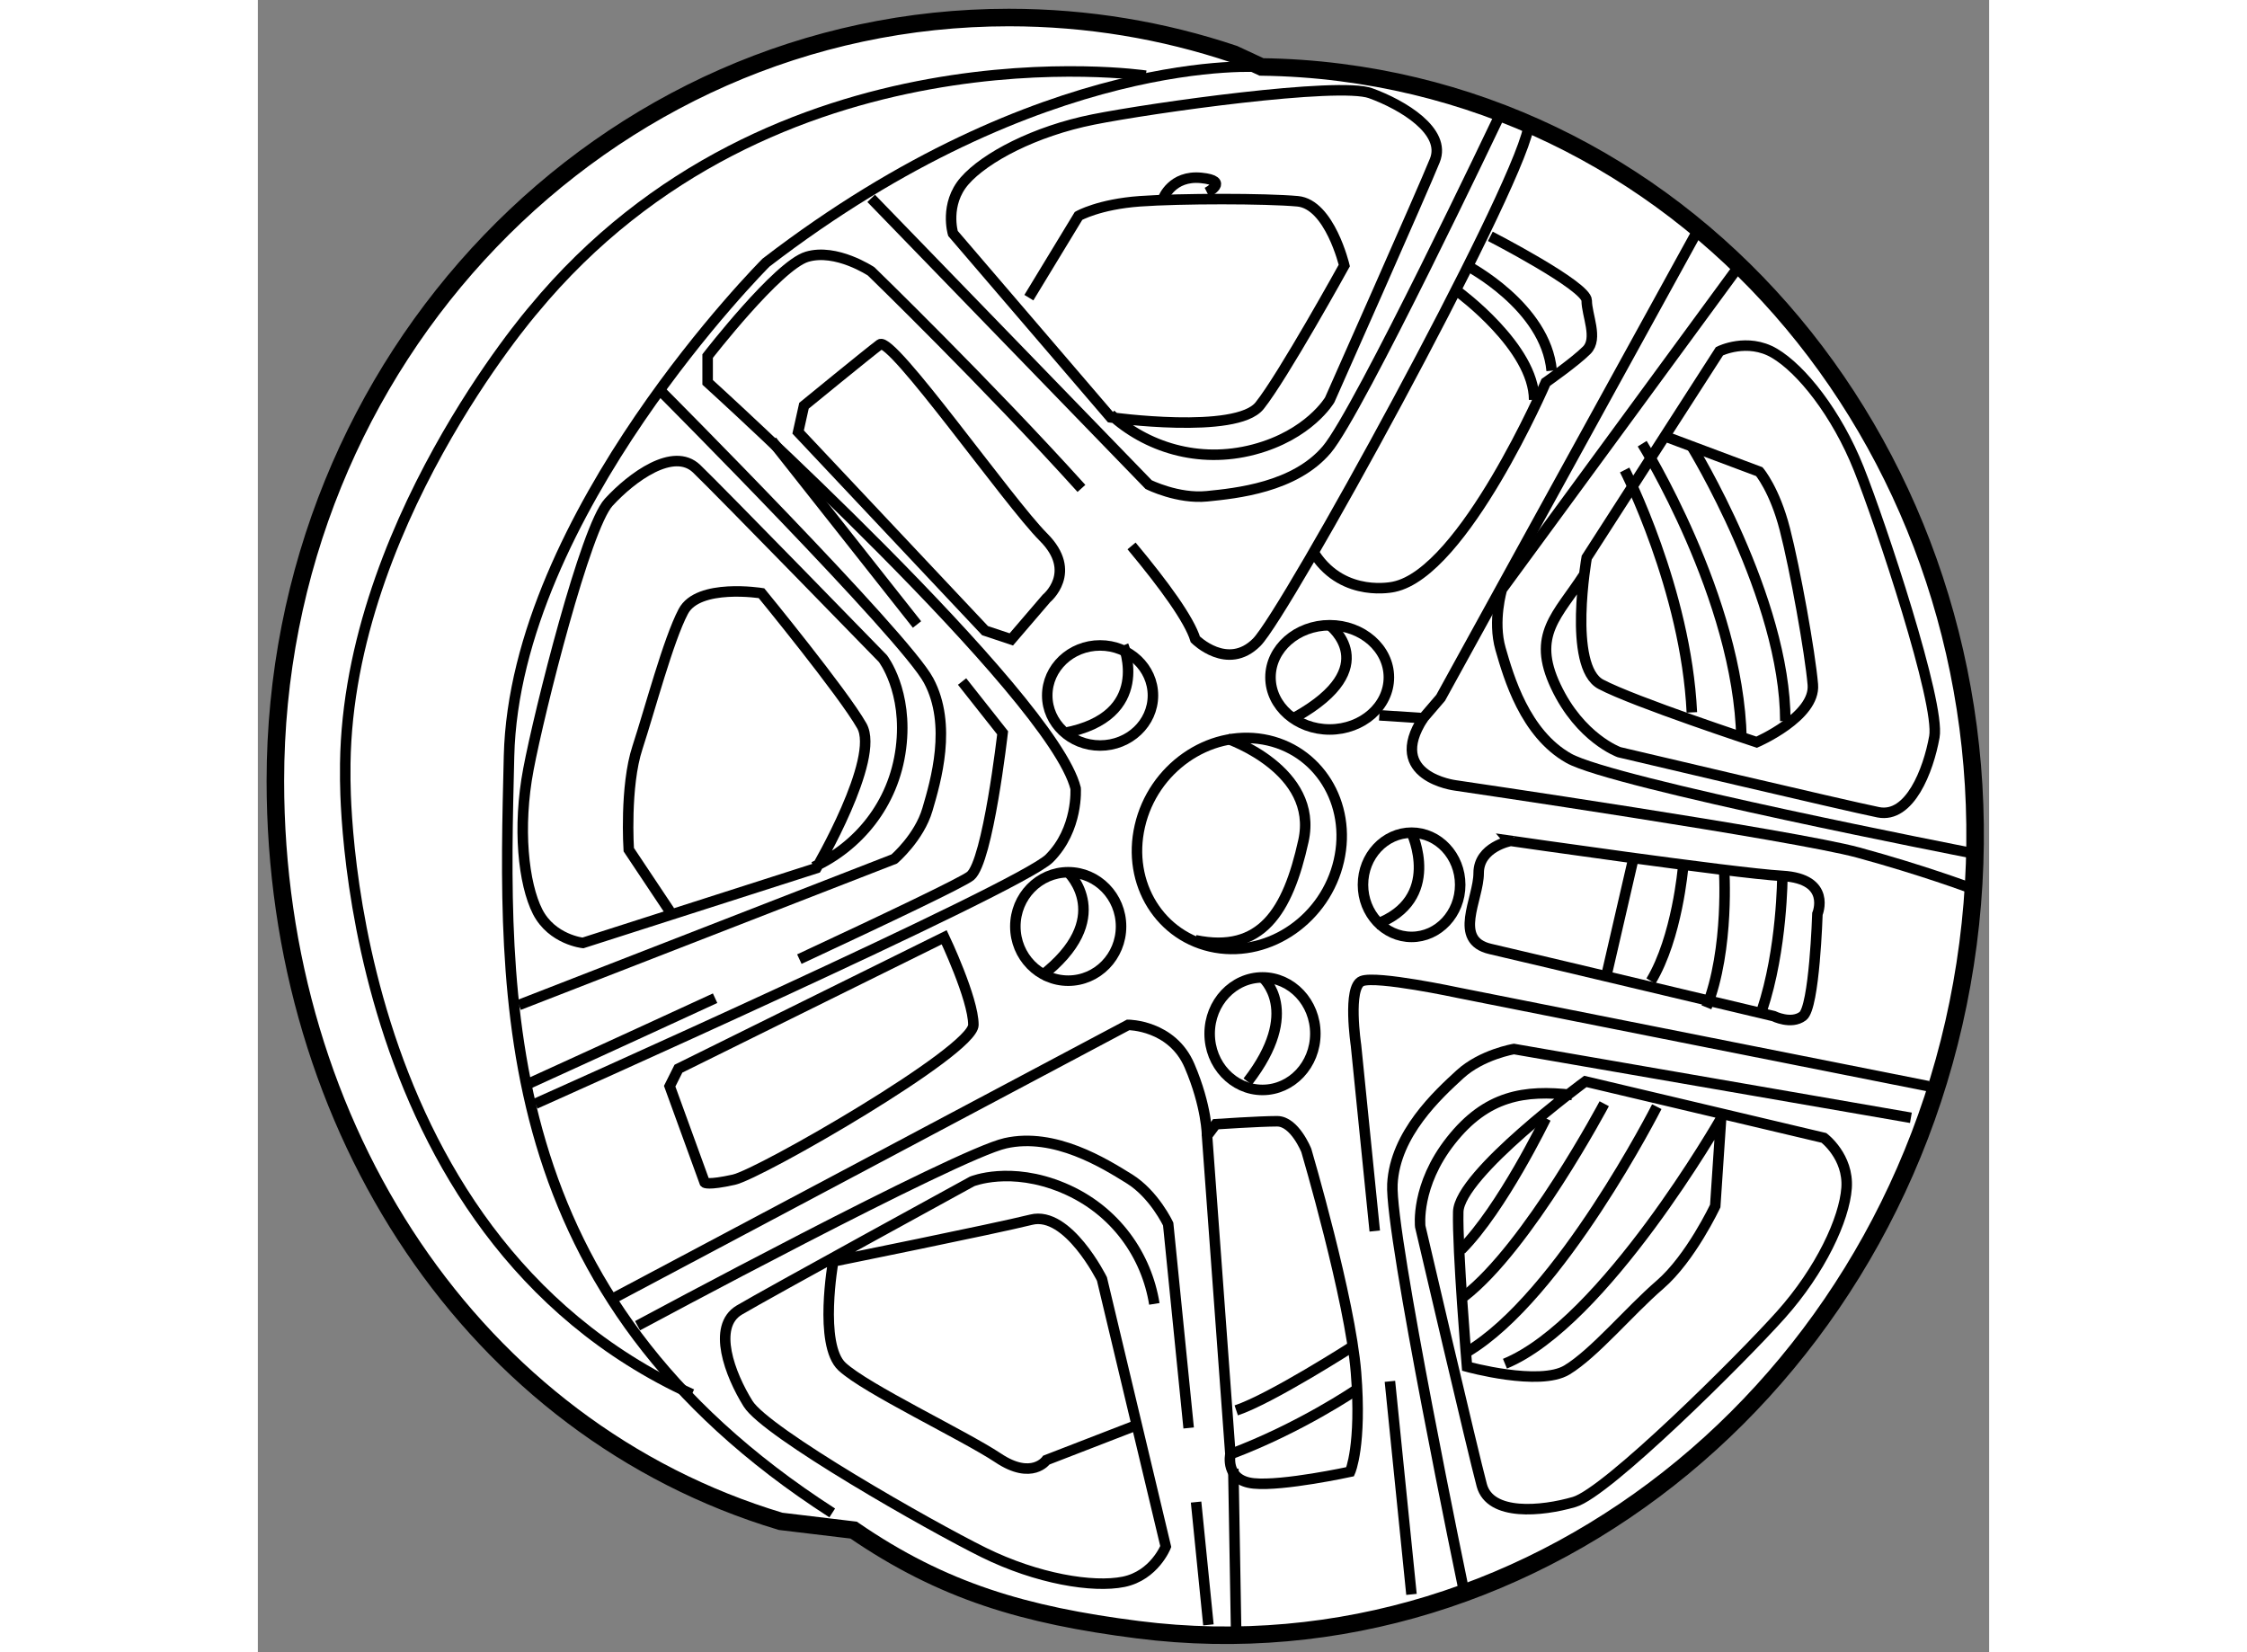 <?xml version="1.0" encoding="utf-8"?>
<!-- Generator: Adobe Illustrator 15.1.0, SVG Export Plug-In . SVG Version: 6.00 Build 0)  -->
<!DOCTYPE svg PUBLIC "-//W3C//DTD SVG 1.1//EN" "http://www.w3.org/Graphics/SVG/1.1/DTD/svg11.dtd">
<svg version="1.1" xmlns="http://www.w3.org/2000/svg" xmlns:xlink="http://www.w3.org/1999/xlink" x="0px" y="0px" width="244.8px"
	 height="180px" viewBox="16.844 68.09 49.4 47.143" enable-background="new 0 0 244.8 180" xml:space="preserve">
	
<rect x="16.844" y="68.09" width="49.4" height="47.143" fill="#808080" stroke="none"/>
	
<g><path fill="#FFFFFF" stroke="#000000" stroke-width="0.5" d="M45.481,70c0.747,0.01,1.5,0.061,2.256,0.158
			c11.486,1.464,19.501,12.597,17.904,24.866c-1.598,12.269-12.206,21.029-23.691,19.566c-3.225-0.411-5.564-1.095-8.106-2.841
			l-2.083-0.25c-8.735-2.62-14.417-11.193-14.417-21.126c0-12.03,9.372-21.783,20.931-21.783c2.239,0,4.398,0.366,6.421,1.045
			L45.481,70z"></path><path fill="none" stroke="#000000" stroke-width="0.3" d="M42.01,91.661c-0.378,1.639,0.588,3.189,2.157,3.465
			c1.568,0.272,3.146-0.835,3.522-2.476c0.377-1.639-0.589-3.189-2.157-3.463C43.964,88.914,42.385,90.021,42.01,91.661z"></path><path fill="none" stroke="#000000" stroke-width="0.3" d="M44.511,89.167c0,0,2.613,0.896,2.167,2.917
			c-0.446,2.02-1.209,3.224-3.083,2.834"></path><path fill="none" stroke="#000000" stroke-width="0.3" d="M42.178,70.25c0,0-10.649-1.583-17.473,6.683
			c0,0-5.443,6.293-5.367,13.27c0,0-0.223,13.051,9.891,17.668"></path><ellipse fill="none" stroke="#000000" stroke-width="0.3" cx="39.966" cy="94.525" rx="1.508" ry="1.547"></ellipse><ellipse fill="none" stroke="#000000" stroke-width="0.3" cx="45.51" cy="97.584" rx="1.508" ry="1.605"></ellipse><ellipse fill="none" stroke="#000000" stroke-width="0.3" cx="49.764" cy="93.336" rx="1.387" ry="1.487"></ellipse><ellipse fill="none" stroke="#000000" stroke-width="0.3" cx="47.427" cy="87.417" rx="1.689" ry="1.487"></ellipse><ellipse fill="none" stroke="#000000" stroke-width="0.3" cx="40.876" cy="87.934" rx="1.508" ry="1.428"></ellipse><path fill="none" stroke="#000000" stroke-width="0.3" d="M45.51,95.978c0,0,1.146,0.952-0.422,2.975"></path><path fill="none" stroke="#000000" stroke-width="0.3" d="M39.965,92.979c0,0,1.388,1.31-0.784,2.975"></path><path fill="none" stroke="#000000" stroke-width="0.3" d="M41.54,86.506c0,0,0.845,2.022-1.689,2.499"></path><path fill="none" stroke="#000000" stroke-width="0.3" d="M47.427,85.93c0,0,1.569,1.19-0.965,2.617"></path><path fill="none" stroke="#000000" stroke-width="0.3" d="M49.764,91.85c0,0,0.905,1.903-1.025,2.617"></path><path fill="none" stroke="#000000" stroke-width="0.3" d="M45.481,70c0,0-6.221-0.5-14.137,5.583c0,0-7.167,7.167-7.333,14.083
			s-0.474,15.353,9.222,21.593"></path><path fill="none" stroke="#000000" stroke-width="0.3" d="M34.344,73.75l7.917,8.167c0,0,0.834,0.417,1.667,0.333
			s2.5-0.25,3.417-1.333s4.917-9.5,4.917-9.5"></path><path fill="none" stroke="#000000" stroke-width="0.3" d="M41.774,83.667c0.946,1.134,1.647,2.107,1.82,2.667
			c0,0,0.917,0.916,1.75,0.083s7.333-12.667,7.75-14.667"></path><path fill="none" stroke="#000000" stroke-width="0.3" d="M24.761,99.583c0,0,13.833-6.166,14.667-7s0.75-2,0.75-2
			C39.511,87.917,29.678,79,29.678,79v-0.75c0,0,2-2.583,2.833-2.833s1.833,0.417,1.833,0.417s3.328,3.231,6,6.192"></path><path fill="none" stroke="#000000" stroke-width="0.3" d="M38.844,76.583l1.417-2.333c0,0,0.583-0.333,1.75-0.417
			s3.583-0.083,4.5,0s1.333,1.833,1.333,1.833s-1.75,3.167-2.417,4S41.178,80,41.178,80l-4.5-5.25c0,0-0.25-0.833,0.333-1.5
			s2-1.417,3.667-1.75s7-1.083,7.917-0.75s2.167,1.083,1.833,1.917s-3,6.833-3,6.833s-0.584,1-2.167,1.417s-3.083-0.083-4.083-1"></path><path fill="none" stroke="#000000" stroke-width="0.3" d="M59.139,75.635l-6.797,9.27c0,0-0.271,0.896-0.04,1.7
			c0.232,0.805,0.695,2.416,1.947,3.121c1.249,0.707,11.429,2.691,11.429,2.691"></path><path fill="none" stroke="#000000" stroke-width="0.3" d="M57.091,80.576l2.595,0.972c0,0,0.439,0.514,0.729,1.646
			c0.292,1.133,0.72,3.512,0.798,4.429c0.08,0.917-1.603,1.644-1.603,1.644s-3.493-1.148-4.446-1.653
			C54.208,87.108,54.761,84,54.761,84l3.788-5.888c0,0,0.793-0.397,1.566,0.056c0.772,0.454,1.777,1.712,2.408,3.293
			c0.63,1.579,2.33,6.692,2.158,7.654c-0.172,0.962-0.703,2.329-1.599,2.152c-0.897-0.179-7.396-1.715-7.396-1.715
			s-1.108-0.394-1.807-1.876c-0.701-1.482,0.055-2.026,0.799-3.176"></path><path fill="none" stroke="#000000" stroke-width="0.3" d="M64.011,99.984l-11.326-1.962c0,0-0.923,0.155-1.541,0.722
			c-0.617,0.566-1.854,1.697-1.927,3.132c-0.077,1.433,2.044,11.624,2.044,11.624"></path><path fill="none" stroke="#000000" stroke-width="0.3" d="M54.344,99.333c-1.361-0.155-2.441,0.012-3.457,1.299
			c-1.016,1.286-0.876,2.454-0.876,2.454s1.517,6.502,1.756,7.385c0.24,0.882,1.7,0.749,2.639,0.475
			c0.937-0.273,4.76-4.071,5.894-5.339s1.813-2.729,1.876-3.621c0.062-0.895-0.646-1.428-0.646-1.428l-6.808-1.611
			c0,0-3.6,2.641-3.627,3.721c-0.028,1.079,0.25,4.416,0.25,4.416s2.068,0.572,2.854,0.094c0.786-0.479,1.762-1.662,2.646-2.427
			c0.886-0.763,1.583-2.25,1.583-2.25l0.167-2.5c0,0-3.333,5.833-6.167,7"></path><path fill="none" stroke="#000000" stroke-width="0.3" d="M43.403,108.835l-0.584-5.818c0,0-0.397-0.849-1.108-1.291
			c-0.712-0.442-2.133-1.331-3.535-1.016c-1.4,0.311-10.498,5.207-10.498,5.207"></path><line fill="none" stroke="#000000" stroke-width="0.3" x1="43.967" y1="114.453" x2="43.615" y2="110.949"></line><path fill="none" stroke="#000000" stroke-width="0.3" d="M41.928,108.75l-2.583,1c0,0-0.411,0.588-1.382-0.063
			c-0.974-0.646-3.78-1.975-4.451-2.604c-0.672-0.627-0.25-3-0.25-3s4.601-0.93,5.648-1.191c1.048-0.264,2.019,1.691,2.019,1.691
			l1.821,7.635c0,0-0.324,0.825-1.202,1.006c-0.877,0.178-2.467-0.084-3.992-0.836c-1.525-0.752-6.209-3.418-6.724-4.246
			c-0.518-0.831-1.036-2.201-0.252-2.671c0.788-0.467,6.644-3.672,6.644-3.672s1.088-0.447,2.6,0.186
			c1.512,0.635,2.384,1.957,2.6,3.309"></path><path fill="none" stroke="#000000" stroke-width="0.3" d="M24.292,96.766l10.711-4.167c0,0,0.712-0.609,0.947-1.413
			c0.236-0.805,0.712-2.412,0.033-3.678c-0.674-1.267-7.639-8.258-7.639-8.258"></path><path fill="none" stroke="#000000" stroke-width="0.3" d="M28.594,94.083l-1.167-1.75c0,0-0.117-1.806,0.25-2.917
			c0.362-1.111,0.877-3.062,1.305-3.877c0.424-0.814,2.232-0.523,2.232-0.523s2.33,2.844,2.862,3.783
			c0.535,0.939-1.294,4.061-1.294,4.061l-6.663,2.135c0,0-0.881-0.092-1.291-0.889c-0.406-0.798-0.58-2.399-0.263-4.07
			c0.316-1.671,1.631-6.897,2.291-7.615c0.662-0.721,1.844-1.587,2.506-0.958c0.66,0.634,5.316,5.418,5.316,5.418
			s0.722,0.93,0.516,2.555c-0.206,1.625-1.247,2.821-2.491,3.392"></path><path fill="none" stroke="#000000" stroke-width="0.3" d="M52.011,74.833c0,0,2.75,1.416,2.75,1.833s0.333,1.084,0,1.417
			S53.594,79,53.594,79s-2.333,5.417-4.333,5.833c0,0-1.417,0.333-2.25-0.917"></path><path fill="none" stroke="#000000" stroke-width="0.3" d="M39.344,85.167c0,0,0.917-0.75-0.083-1.75s-4.333-5.75-4.667-5.5
			s-2.167,1.75-2.167,1.75l-0.167,0.75l5.333,5.667l0.75,0.25L39.344,85.167z"></path><path fill="none" stroke="#000000" stroke-width="0.3" d="M36.428,94.833l-7.583,3.75l-0.25,0.5l1,2.75
			c0,0,0.083,0.084,0.833-0.083s6.833-3.667,6.833-4.417S36.428,94.833,36.428,94.833z"></path><path fill="none" stroke="#000000" stroke-width="0.3" d="M44.594,109.583c0,0-0.167,0.751,0.667,0.834s2.75-0.334,2.75-0.334
			s0.334-0.75,0.167-2.833s-1.417-6.333-1.417-6.333s-0.333-0.834-0.833-0.834s-1.75,0.084-1.75,0.084l-0.25,0.333L44.594,109.583z"></path><path fill="none" stroke="#000000" stroke-width="0.3" d="M61.344,94.167c0,0,0.417-1.001-1-1.084s-7.75-1-7.75-1
			S51.678,92.25,51.678,93s-0.75,1.917,0.333,2.167s8.083,1.916,8.083,1.916s0.5,0.25,0.833,0S61.344,94.167,61.344,94.167z"></path><line fill="none" stroke="#000000" stroke-width="0.3" x1="35.652" y1="85.909" x2="31.511" y2="80.667"></line><path fill="none" stroke="#000000" stroke-width="0.3" d="M32.295,95.457c2.492-1.162,4.676-2.202,4.883-2.374
			c0.5-0.417,0.917-4.083,0.917-4.083l-1.157-1.464"></path><path fill="none" stroke="#000000" stroke-width="0.3" d="M24.594,99c0,0,2.514-1.144,5.297-2.428"></path><polyline fill="none" stroke="#000000" stroke-width="0.3" points="57.928,74.667 50.594,88 50.094,88.583 48.844,88.5 		"></polyline><path fill="none" stroke="#000000" stroke-width="0.3" d="M65.678,93.417c0,0-1.334-0.5-3.167-1s-11.5-1.917-11.5-1.917
			s-2-0.25-0.917-1.917"></path><path fill="none" stroke="#000000" stroke-width="0.3" d="M26.928,105.167l14.75-7.834c0,0,1.25,0,1.75,1.167s0.5,2,0.5,2"></path><path fill="none" stroke="#000000" stroke-width="0.3" d="M48.713,103.216l-0.535-5.299c0,0-0.25-1.668,0.167-1.834
			s2.75,0.334,2.75,0.334l13.417,2.666"></path><line fill="none" stroke="#000000" stroke-width="0.3" x1="49.761" y1="113.583" x2="49.146" y2="107.504"></line><line fill="none" stroke="#000000" stroke-width="0.3" x1="44.678" y1="110" x2="44.761" y2="114.833"></line><line fill="none" stroke="#000000" stroke-width="0.3" x1="56.094" y1="92.583" x2="55.344" y2="95.833"></line><path fill="none" stroke="#000000" stroke-width="0.3" d="M60.344,93.083c0,0,0,2.084-0.583,3.834"></path><path fill="none" stroke="#000000" stroke-width="0.3" d="M55.261,99.583c0,0-2.167,4.083-4,5.5"></path><path fill="none" stroke="#000000" stroke-width="0.3" d="M48.094,106.5c0,0-2.333,1.499-3.333,1.833"></path><path fill="none" stroke="#000000" stroke-width="0.3" d="M53.594,100c0,0-1.25,2.583-2.417,3.75"></path><path fill="none" stroke="#000000" stroke-width="0.3" d="M48.178,107.75c0,0-1.583,1.083-3.583,1.833"></path><path fill="none" stroke="#000000" stroke-width="0.3" d="M56.761,99.667c0,0-2.75,5.417-5.417,7"></path><path fill="none" stroke="#000000" stroke-width="0.3" d="M57.511,92.833c0,0-0.167,2-0.917,3.25"></path><path fill="none" stroke="#000000" stroke-width="0.3" d="M55.844,81.5c0,0,1.75,3.416,1.917,6.917"></path><path fill="none" stroke="#000000" stroke-width="0.3" d="M57.761,80.833c0,0,2.667,4.333,2.667,7.833"></path><path fill="none" stroke="#000000" stroke-width="0.3" d="M56.344,80.75c0,0,2.75,4.416,2.833,8.417"></path><path fill="none" stroke="#000000" stroke-width="0.3" d="M58.678,92.833c0,0,0.167,2.333-0.5,4"></path><path fill="none" stroke="#000000" stroke-width="0.3" d="M51.094,76.417c0,0,2.167,1.583,2.167,3.083"></path><path fill="none" stroke="#000000" stroke-width="0.3" d="M51.344,75.667c0,0,2.25,1.167,2.417,3"></path><path fill="none" stroke="#000000" stroke-width="0.3" d="M43.928,73.583c0,0,0.666-0.334-0.167-0.417s-1.083,0.583-1.083,0.583"></path></g>


</svg>